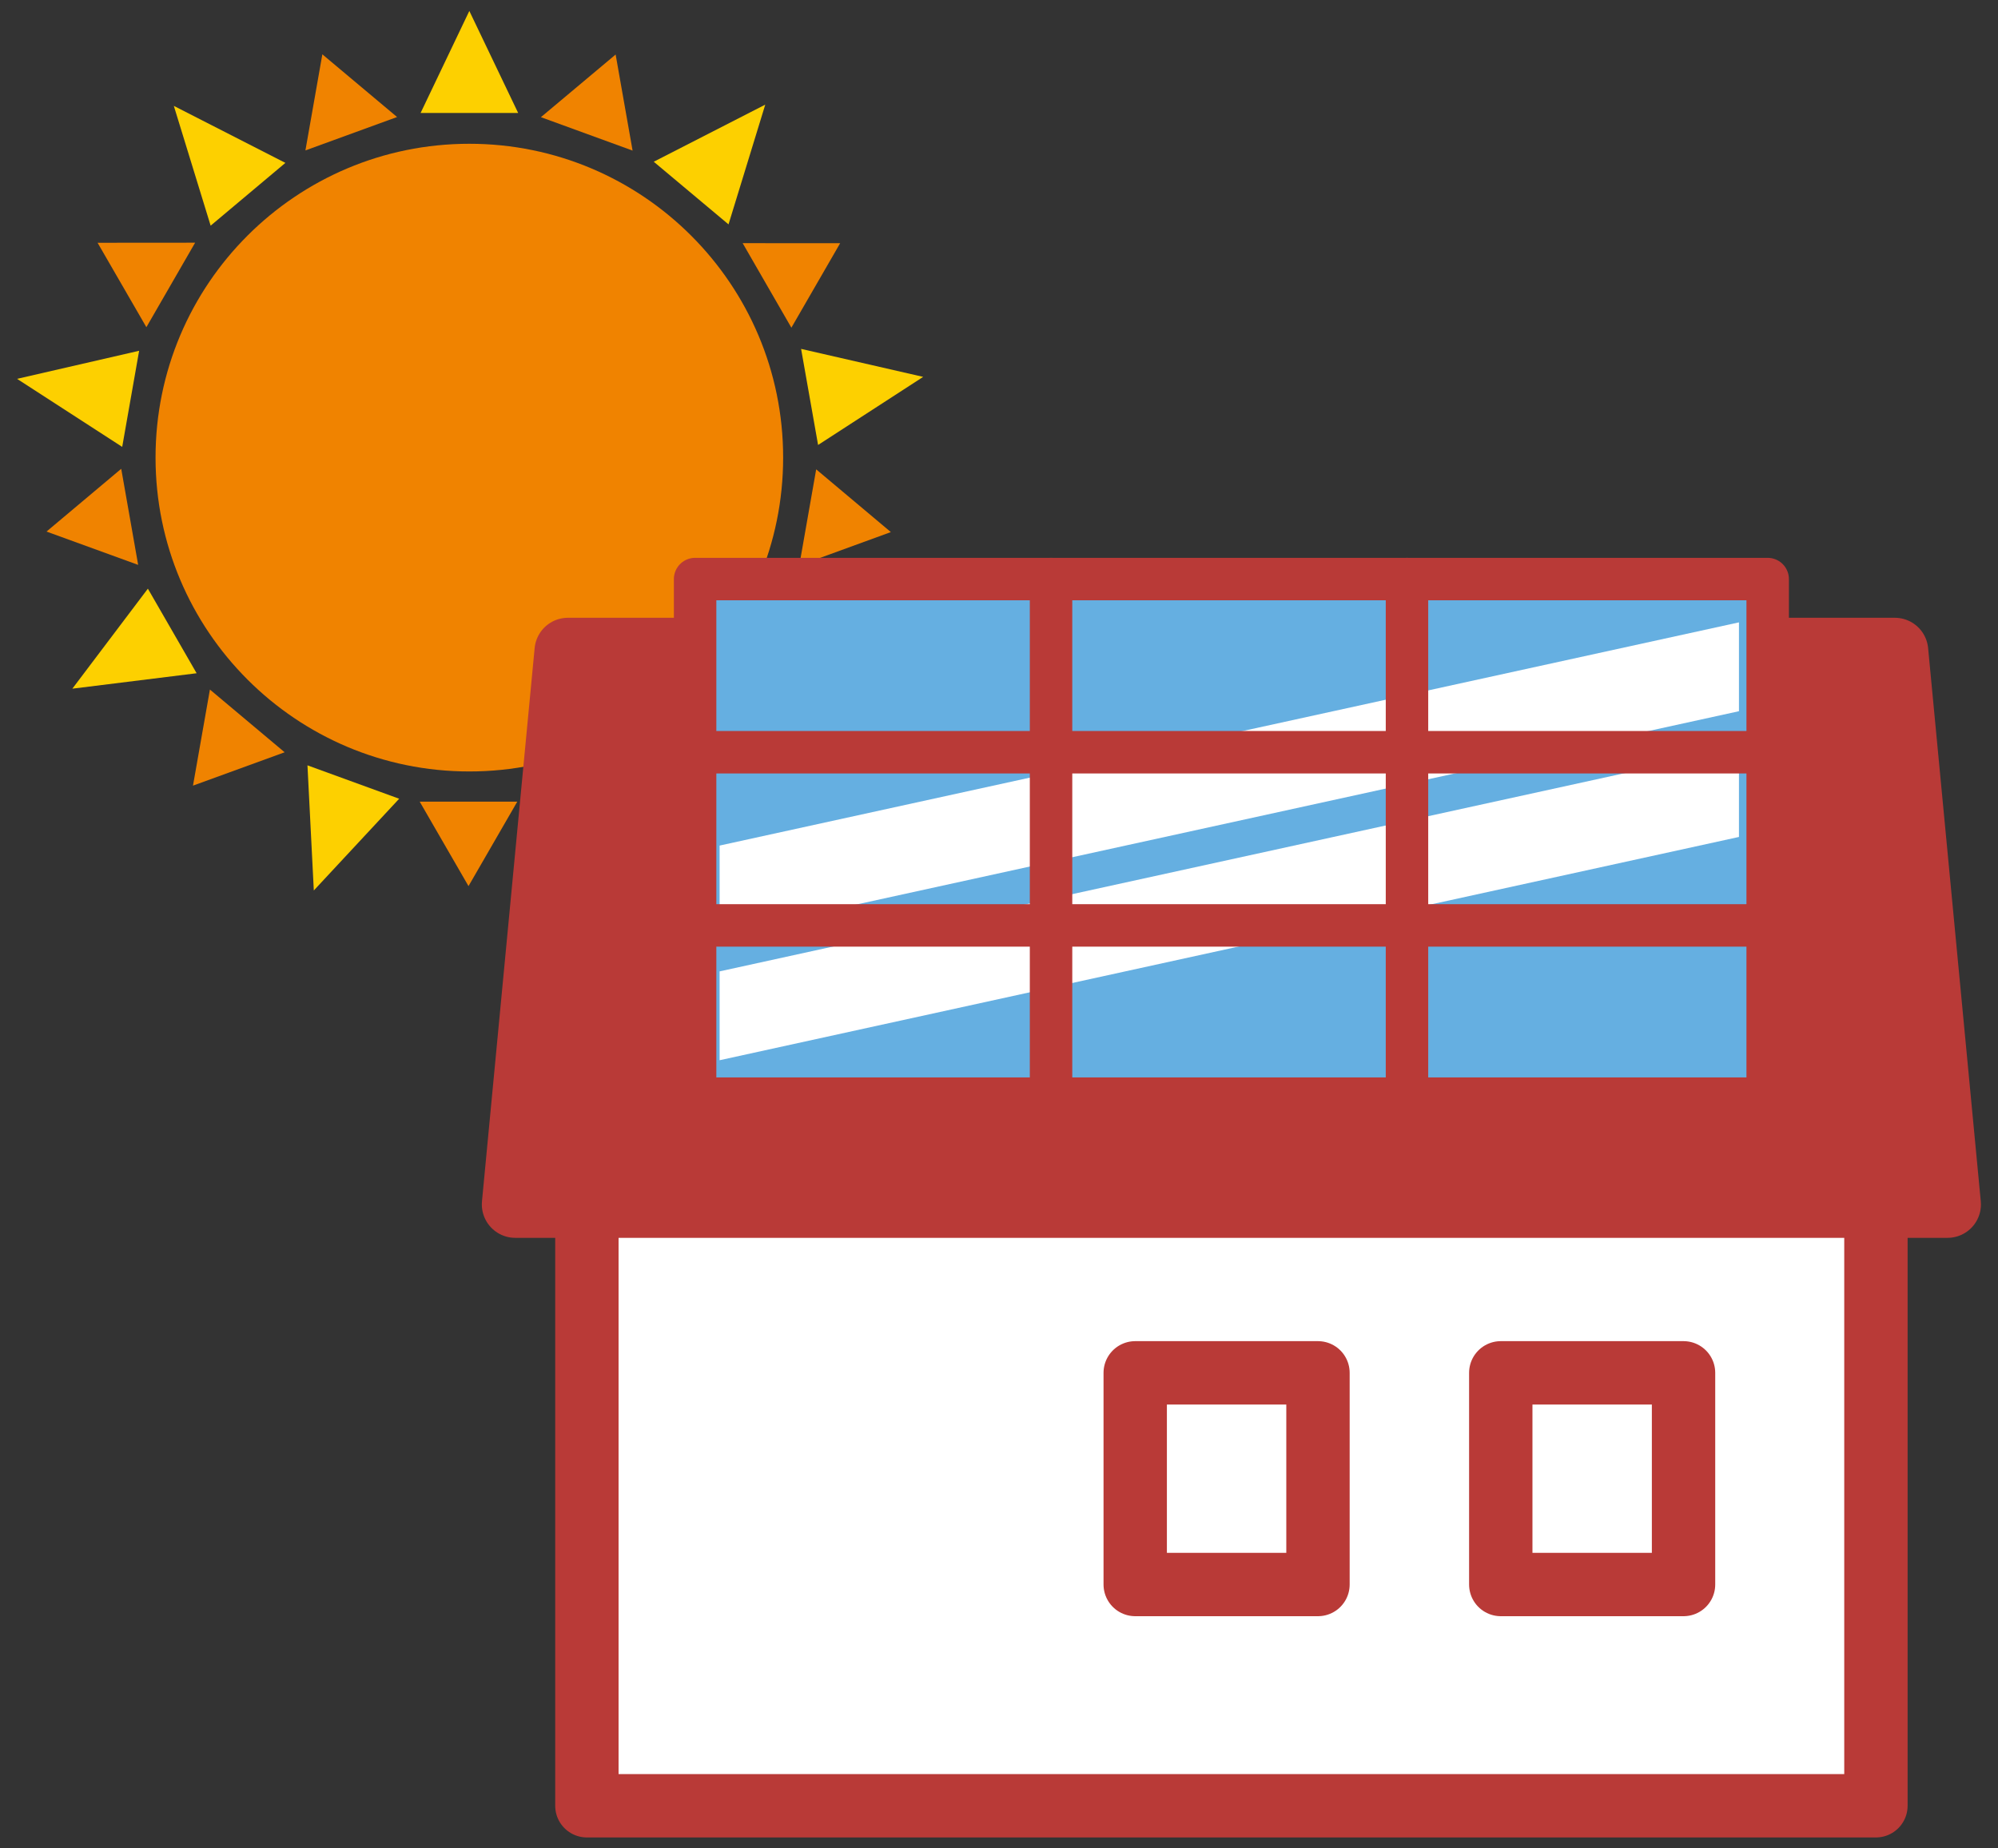 <?xml version="1.0" encoding="UTF-8"?><svg xmlns="http://www.w3.org/2000/svg" width="80" height="74" viewBox="0 0 80 74"><rect x="0" y="0" width="80" height="74" fill="#333333" stroke="none"/><path d="m31.357,18.318c0,6.94-5.626,12.567-12.565,12.567s-12.564-5.627-12.564-12.567,5.626-12.562,12.564-12.562,12.565,5.626,12.565,12.562Z" fill="#f08300"/><polygon points="12.229 6.022 12.907 2.175 15.899 4.685 12.229 6.022" fill="#f08300"/><polygon points="5.861 13.099 3.907 9.719 7.813 9.716 5.861 13.099" fill="#f08300"/><polygon points="5.532 22.615 1.862 21.281 4.854 18.768 5.532 22.615" fill="#f08300"/><polygon points="11.397 30.117 7.727 31.453 8.405 27.606 11.397 30.117" fill="#f08300"/><polygon points="20.712 32.094 18.759 35.475 16.805 32.094 20.712 32.094" fill="#f08300"/><polygon points="29.114 27.62 29.795 31.466 26.124 30.13 29.114 27.62" fill="#f08300"/><polygon points="32.68 18.79 35.67 21.302 32.003 22.638 32.68 18.79" fill="#f08300"/><polygon points="29.736 9.735 33.64 9.737 31.687 13.119 29.736 9.735" fill="#f08300"/><polygon points="21.658 4.691 24.65 2.183 25.329 6.029 21.658 4.691" fill="#f08300"/><polygon points="16.841 4.522 18.792 .438 20.747 4.522 16.841 4.522" fill="#fdd000"/><polygon points="8.434 9.034 6.96 4.239 11.427 6.521 8.434 9.034" fill="#fdd000"/><polygon points="4.893 17.891 .683 15.167 5.571 14.043 4.893 17.891" fill="#fdd000"/><polygon points="7.873 26.953 2.897 27.571 5.921 23.567 7.873 26.953" fill="#fdd000"/><polygon points="15.983 31.977 12.565 35.65 12.311 30.64 15.983 31.977" fill="#fdd000"/><polygon points="25.424 30.614 25.168 35.622 21.752 31.952 25.424 30.614" fill="#fdd000"/><polygon points="31.778 23.503 34.804 27.503 29.826 26.886 31.778 23.503" fill="#fdd000"/><polygon points="32.076 13.968 36.964 15.088 32.756 17.814 32.076 13.968" fill="#fdd000"/><polygon points="26.176 6.475 30.641 4.189 29.17 8.983 26.176 6.475" fill="#fdd000"/><rect x="23.499" y="46.101" width="51.613" height="26.192" fill="#fff" stroke="#b93a37" stroke-linecap="round" stroke-linejoin="round" stroke-width="2.537"/><polygon points="77.979 48.219 20.63 48.219 22.739 26.07 75.87 26.07 77.979 48.219" fill="#b93a37" stroke="#b93a37" stroke-linecap="round" stroke-linejoin="round" stroke-width="2.675"/><rect x="45.454" y="54.961" width="7.318" height="8.474" fill="#fff" stroke="#b93a37" stroke-linecap="round" stroke-linejoin="round" stroke-width="2.537"/><rect x="60.091" y="54.961" width="7.318" height="8.474" fill="#fff" stroke="#b93a37" stroke-linecap="round" stroke-linejoin="round" stroke-width="2.537"/><rect x="27.832" y="23.183" width="42.946" height="20.801" fill="#65afe1" stroke="#b93a37" stroke-linecap="round" stroke-linejoin="round" stroke-width="1.7"/><polygon points="69.628 29.951 28.813 38.889 28.813 42.446 69.628 33.507 69.628 29.951" fill="#fff"/><polygon points="69.628 24.916 28.813 33.852 28.813 37.411 69.628 28.473 69.628 24.916" fill="#fff"/><line x1="42.084" y1="43.983" x2="42.084" y2="23.183" fill="#65afe1" stroke="#b93a37" stroke-linecap="round" stroke-linejoin="round" stroke-width="1.7"/><line x1="56.336" y1="43.983" x2="56.336" y2="23.183" fill="#65afe1" stroke="#b93a37" stroke-linecap="round" stroke-linejoin="round" stroke-width="1.7"/><line x1="27.832" y1="30.116" x2="70.778" y2="30.116" fill="#65afe1" stroke="#b93a37" stroke-linecap="round" stroke-linejoin="round" stroke-width="1.7"/><line x1="27.832" y1="37.049" x2="70.778" y2="37.049" fill="#65afe1" stroke="#b93a37" stroke-linecap="round" stroke-linejoin="round" stroke-width="1.7"/></svg>